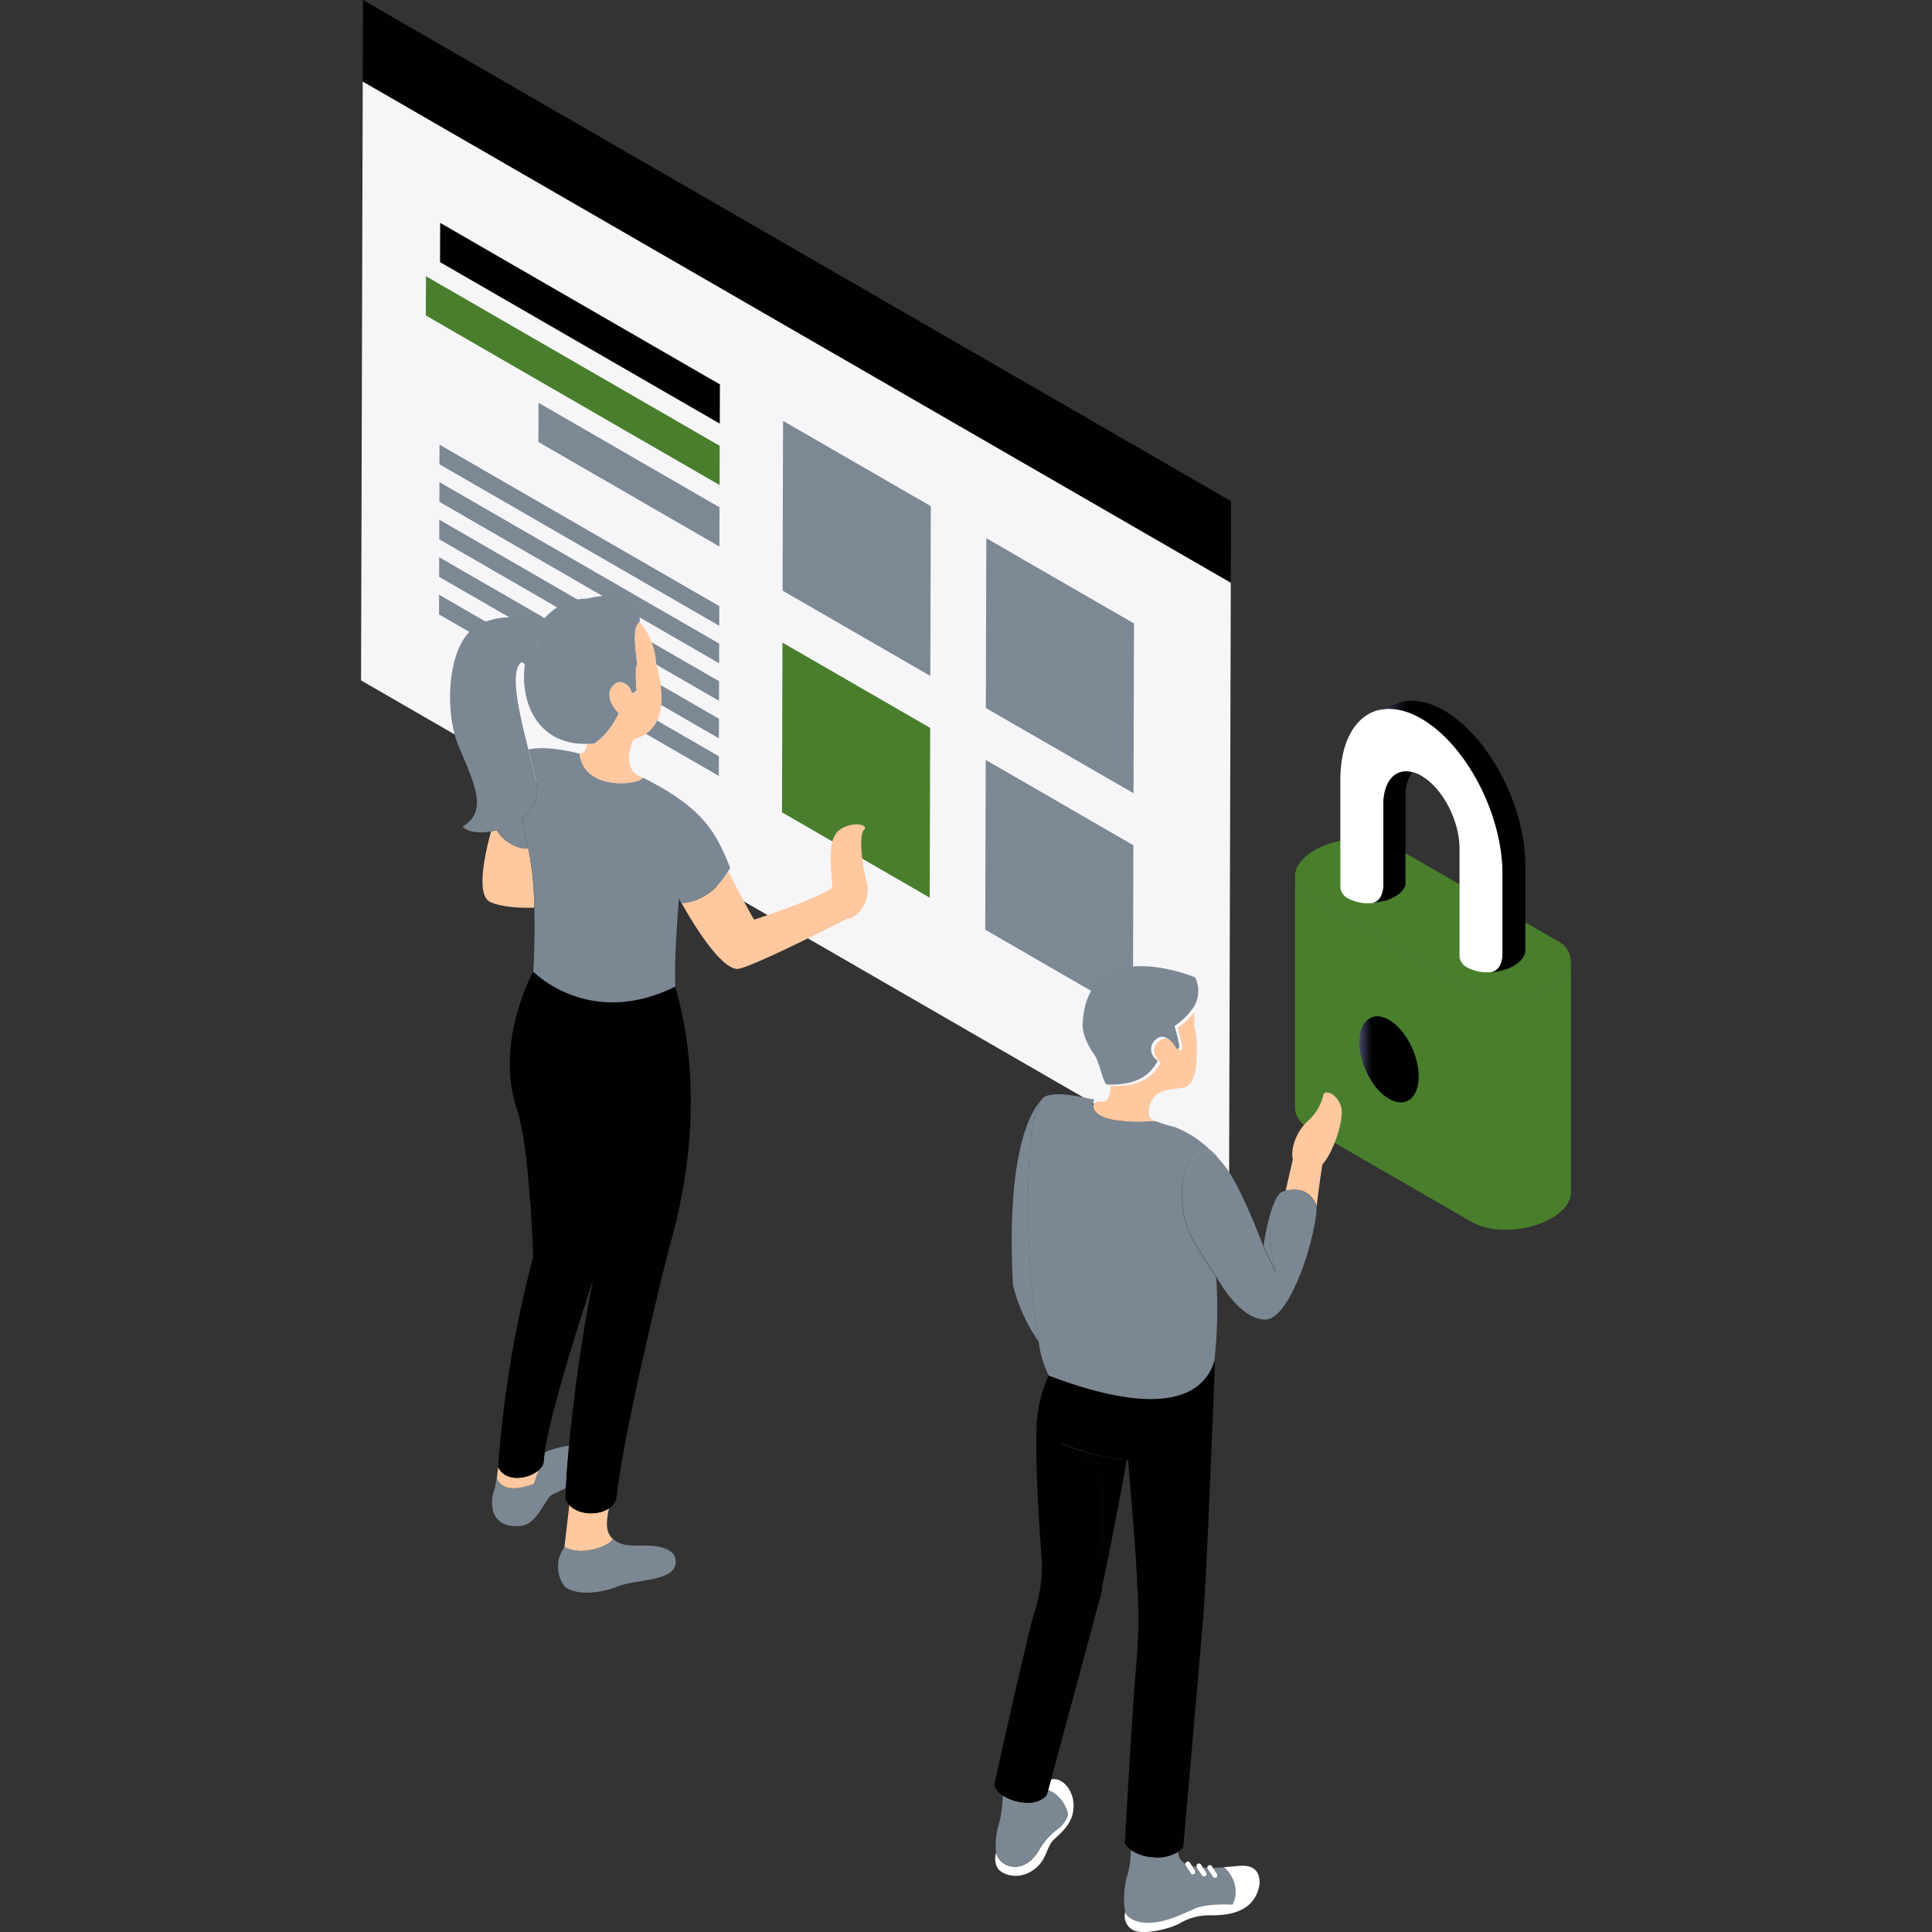 <svg id="SvgjsSvg1001" width="288" height="288" xmlns="http://www.w3.org/2000/svg" version="1.1" xmlns:xlink="http://www.w3.org/1999/xlink" xmlns:svgjs="http://svgjs.com/svgjs"><rect width="100%" height="100%" fill="#333333" stroke="none"/><defs id="SvgjsDefs1002"></defs><g id="SvgjsG1008"><svg xmlns="http://www.w3.org/2000/svg" xmlns:xlink="http://www.w3.org/1999/xlink" viewBox="0 0 200 319.36" width="288" height="288"><defs><linearGradient id="b" x1="-1969.79" x2="-1924.17" y1="174.1" y2="174.1" gradientTransform="matrix(-1 0 0 1 -1769.79 0)" gradientUnits="userSpaceOnUse"><stop offset=".15" stop-color="#497f2c" class="stopColor4d9ed7 svgShape"></stop><stop offset="1" stop-color="#497f2c" class="stopColor67bce9 svgShape"></stop></linearGradient><linearGradient id="c" x1="-1924.18" x2="-1969.78" y1="151.85" y2="151.85" gradientTransform="matrix(-1 0 0 1 -1769.79 0)" gradientUnits="userSpaceOnUse"><stop offset=".15" stop-color="#497f2c" class="stopColor4d9ed7 svgShape"></stop><stop offset="1" stop-color="#497f2c" class="stopColor7bbae5 svgShape"></stop></linearGradient><linearGradient id="a" x1="344.71" x2="354.5" y1="175.11" y2="175.11" gradientTransform="translate(-179.68)" gradientUnits="userSpaceOnUse"><stop offset="0" stop-color="#48486a" class="stopColor48486a svgShape"></stop><stop offset=".21" stop-color="#010101" class="stopColor4e4f78 svgShape"></stop><stop offset=".71" stop-color="#010101" class="stopColor595d94 svgShape"></stop><stop offset="1" stop-color="#010101" class="stopColor5d629e svgShape"></stop></linearGradient><linearGradient id="d" x1="347.4" x2="372.17" y1="138.26" y2="138.26" xlink:href="#a"></linearGradient><linearGradient id="e" x1="346.49" x2="353.5" y1="138.42" y2="138.42" xlink:href="#a"></linearGradient><linearGradient id="f" x1="140.71" x2="189.29" y1="62.92" y2="62.92" gradientTransform="matrix(-1 0 0 1 200 0)" xlink:href="#b"></linearGradient><linearGradient id="g" x1="140.68" x2="186.94" y1="53.44" y2="53.44" gradientTransform="matrix(-1 0 0 1 200 0)" gradientUnits="userSpaceOnUse"><stop offset="0" stop-color="#010101" class="stopColor49496c svgShape"></stop><stop offset="1" stop-color="#010101" class="stopColor5d639e svgShape"></stop></linearGradient><linearGradient id="h" x1="105.92" x2="130.42" y1="127.3" y2="127.3" gradientTransform="matrix(-1 0 0 1 200 0)" xlink:href="#b"></linearGradient></defs><path fill="url(#b)" d="M200,158.82h0c0,1.51-1.09,3.1-3.23,4.34-3.91,2.26-9.87,2.5-13.26.55l-26.85-15.5a3.94,3.94,0,0,1-2.28-3.27h0v38h0a3.86,3.86,0,0,0,2.28,3.5l26.85,15.5c3.38,2,9.35,1.71,13.26-.55,2.28-1.32,3.37-3,3.22-4.63h0Z"></path><path fill="url(#c)" d="M156.66,148.21l26.85,15.5c3.38,2,9.35,1.71,13.26-.55,2.14-1.24,3.23-2.83,3.23-4.34a3.92,3.92,0,0,0-2.27-3.31L170.87,140c-3.38-2-9.35-1.71-13.26.55-2.16,1.25-3.26,2.86-3.23,4.39A3.94,3.94,0,0,0,156.66,148.21Z"></path><path fill="#d8d2fe" d="M182.45,137.87c0,.1,0,.2,0,.3v-.3Z" class="colord8d2fe svgShape"></path><path fill="none" d="M171.41,173.62a3.57,3.57,0,0,0-1.48-2.57c-.83-.48-1.5,0-1.5,1.14a3.84,3.84,0,0,0,.79,2.22Z"></path><path fill="url(#a)" d="M169.93,168.58c-2.7-1.56-4.9.1-4.9,3.7s2.19,7.8,4.9,9.36,4.9-.1,4.9-3.7S172.63,170.15,169.93,168.58Z"></path><g><path fill="none" d="M166.83,149.3h0l.31,0Z"></path><path fill="#ffffff" d="M172.33 147l-.1.14zM170.9 148.22l.14-.09.17-.12a7.77 7.77 0 01-1.87.87A7.6 7.6 0 00170.9 148.22zM169.09 149h0zM192.49 157.21v0zM172.77 145.85v0zM172.73 146.11l0 .12zM172.48 146.75l0 0zM192.27 158h0zM192.43 157.55l0 .08zM191.7 158.77l.12-.13zM171.83 147.54a3.76 3.76 0 00.39-.42A4 4 0 01171.83 147.54zM192.07 158.33l-.08.11z" class="colorfff svgShape"></path><path fill="#ffffff" d="M188.72 157.56c0-.12 0-.24 0-.36V145.1c0-.23 0-.45 0-.69 0-9.88-6-21.37-13.42-25.65-2.81-1.62-5.42-2-7.57-1.25-3.53 1.18-5.85 5.26-5.85 11.4 0 .12 0 .23 0 .35v17.39a2.3 2.3 0 001.33 1.89 7 7 0 003.6.76h0l.3 0a1.92 1.92 0 001.42-1 4.24 4.24 0 00.46-2.06c0-.06 0-.12 0-.18V133c0-4 2.06-6.08 4.82-5.37a5.85 5.85 0 011.47.61c3.48 2 6.3 7.4 6.3 12 0 .12 0 .23 0 .34v12.8c0 .14 0 .27 0 .41V158h0a2.26 2.26 0 001.32 1.95 7 7 0 003.6.76h0C187.82 160.71 188.72 159.54 188.72 157.56zM190.61 159.6l.11-.07a8.38 8.38 0 01-1.71.75A7.66 7.66 0 00190.61 159.6zM190.9 159.42l.07 0-.24.16zM191.39 159.06l-.09.07z" class="colorfff svgShape"></path><path fill="url(#d)" d="M192.41,157.63l0-.08a2.21,2.21,0,0,0,.05-.3v0c0-.08,0-.13,0-.13v-.78h0s0-.05,0-.08,0-.24,0-.36v-12.1c0-.23,0-.45,0-.69,0-9.88-6-21.37-13.42-25.65-2.79-1.61-5.39-2-7.54-1.27h0l-3.81,1.35h0c2.16-.72,4.76-.37,7.57,1.25,7.41,4.28,13.42,15.76,13.42,25.65,0,.23,0,.46,0,.69v12.1c0,.12,0,.24,0,.36,0,2-.9,3.15-2.19,3.12h0a8.28,8.28,0,0,0,2.41-.38l.07,0a8.38,8.38,0,0,0,1.71-.75h0l.24-.16.34-.25.09-.07.31-.29.12-.13.18-.21.08-.11,0-.06a2,2,0,0,0,.16-.28h0A2.23,2.23,0,0,0,192.41,157.63Z"></path><path fill="url(#e)" d="M169,133v13c0,.06,0,.12,0,.18a4.24,4.24,0,0,1-.46,2.06,1.92,1.92,0,0,1-1.42,1l-.31,0h0a8.38,8.38,0,0,0,2.27-.34h0l.13,0,.12,0a7.77,7.77,0,0,0,1.87-.87,4.68,4.68,0,0,0,.62-.48,4,4,0,0,0,.39-.42h0l.1-.14.06-.09.06-.1,0,0a2.2,2.2,0,0,0,.22-.53l0-.12c0-.07,0-.14,0-.19v-.07c0-.09,0-.15,0-.15v-.78h0s0-.05,0-.08,0-.12,0-.18v-13a7,7,0,0,1,1.05-4C171.06,126.95,169,129.07,169,133Z"></path></g><g><g style="isolation:isolate"><path fill="#f6f6f9" d="M.28,13.46,143.77,96.31l-.28,99L0,112.47Z" class="colorf6f6f9 svgShape"></path><polygon fill="#7c8894" points="59.16 118.81 59.16 122.05 12.91 95.35 12.92 92.11 59.16 118.81" class="colord4d9ec svgShape"></polygon><polygon fill="#7c8894" points="59.18 112.61 59.17 115.84 12.93 89.15 12.94 85.91 59.18 112.61" class="colord4d9ec svgShape"></polygon><polygon fill="url(#f)" points="59.29 73.7 59.27 80.18 10.71 52.15 10.73 45.66 59.29 73.7"></polygon><polygon fill="url(#g)" points="59.32 63.54 59.3 70.03 13.06 43.33 13.08 36.84 59.32 63.54"></polygon><polygon fill="#7c8894" points="59.15 125.01 59.14 128.26 12.89 101.56 12.9 98.31 59.15 125.01" class="colord4d9ec svgShape"></polygon><polygon fill="#7c8894" points="59.2 106.39 59.19 109.64 12.95 82.95 12.96 79.7 59.2 106.39" class="colord4d9ec svgShape"></polygon><polygon fill="#7c8894" points="59.22 100.19 59.21 103.44 12.96 76.74 12.97 73.5 59.22 100.19" class="colord4d9ec svgShape"></polygon><polygon fill="#7c8894" points="59.26 83.86 59.24 90.34 29.32 73.06 29.34 66.58 59.26 83.86" class="colord4d9ec svgShape"></polygon></g><polygon fill="url(#h)" points="94.08 120.32 94 148.38 69.58 134.28 69.66 106.22 94.08 120.32"></polygon><polygon fill="#7c8894" points="94.18 83.67 94.1 111.73 69.68 97.63 69.76 69.57 94.18 83.67" class="colord4d9ec svgShape"></polygon><polygon fill="#7c8894" points="127.67 139.72 127.59 167.78 103.18 153.68 103.26 125.62 127.67 139.72" class="colord4d9ec svgShape"></polygon><polygon fill="#7c8894" points="127.77 103.06 127.69 131.12 103.28 117.03 103.36 88.97 127.77 103.06" class="colord4d9ec svgShape"></polygon><polygon fill="#010101" points="143.81 82.84 143.77 96.31 .28 13.46 .32 0 143.81 82.84" class="color49496c svgShape"></polygon></g><g><path fill="none" d="M38.34 211.51c-.18.74-6.81 20.36-8 28.55a16 16 0 014-1C35.15 230.55 36.62 220 38.34 211.51zM37.35 123c-8.43.28-11.35-7.43-10.15-13.75-3 .38-1.19 8.15.47 14.71 3.13-.8 8.46.68 8.46.68C36.93 124.64 37.24 123.76 37.35 123z"></path><path fill="#7b8793" d="M30.36,240.06c-.09.62-.15,1.18-.17,1.65a2.38,2.38,0,0,1-.86,1.33h0l-.79,2.25c-5.46,2.08-6.13-1-6.13-1h0a13.17,13.17,0,0,1-.48,2.31c-.4,1-1.19,6.31,4.72,5.61,2.63-.5,3.77-4.57,5-5.17.46-.23,1.29-.58,2.21-1.07.1-2.06.28-4.42.52-7A16,16,0,0,0,30.36,240.06Z" class="color474c69 svgShape"></path><path fill="#ffc89f" d="M28.56,245.29l.79-2.25h0c-1.71,1.48-5.44,2.06-6.69-.53,0,0-.08.85-.22,1.81h0S23.1,247.36,28.56,245.29Z" class="colorffd1d9 svgShape"></path><path fill="#010101" d="M42.68 255l.24.09zM46.09 255.47c-.37 0-.7 0-1 0C45.39 255.47 45.72 255.48 46.09 255.47zM43.25 255.19a6.5 6.5 0 00.65.15A6.51 6.51 0 0143.25 255.19z" class="colore5807e svgShape"></path><path fill="#ffc89f" d="M34.43,248.76h0l-.81,7c3.08,1.64,7.69-.34,8-1.36h0c-1.47-1.35-.93-3.61-.63-5.08h0C39.19,250.53,36,250.42,34.43,248.76Z" class="colorffd1d9 svgShape"></path><path fill="#010101" d="M44.14,255.37l.65.07Z" class="colore5807e svgShape"></path><path fill="#7b8793" d="M41.64,254.36c-.33,1-4.94,3-8,1.36a5.43,5.43,0,0,0-.1,6.36c.79,1.08,4.22,1.94,8.94.15,2.28-1,7.8-.84,9.19-2.88.7-1.19,1-4.07-5.56-3.87-.37,0-.7,0-1,0l-.28,0-.65-.07-.24,0a6.5,6.5,0,0,1-.65-.15l-.33-.11-.24-.09a3.54,3.54,0,0,1-1-.64h0Z" class="color474c69 svgShape"></path><path fill="#ffc89f" d="M83.59 145.8c-.79-2.88-1.34-7.75-.45-8.64s-2-1.44-4 0-1.54 5.12-1.24 9.59C75.69 148.44 65.19 152 65 152s-4.3-7.95-4.3-7.95l0 0c-3.32 5.5-7.74 5.17-7.74 5.17s6.31 11.7 9.59 10.9 17.78-8.24 17.78-8.24C82.15 151.91 84.38 148.68 83.59 145.8zM22.43 137.23c-.31.08-.62.15-.93.2-.87 3.11-2.65 10.56-.12 11.68 2 .88 5.16 1 7.25.93a49.36 49.36 0 00-1-9.8C26.54 140.46 23.81 139.55 22.43 137.23z" class="colorffd1d9 svgShape"></path><path fill="#010101" d="M28.46,160.58s-6.34,11.55-2.8,22.42c2.2,6.11,2.8,24.73,2.8,24.73a190.28,190.28,0,0,0-5.81,34.77c1.26,2.59,5,2,6.69.53a2.38,2.38,0,0,0,.86-1.33c0-.47.08-1,.17-1.65,1.17-8.18,7.79-27.81,8-28.55-1.73,8.48-3.19,19-4,27.54-.24,2.53-.41,4.9-.52,7,0,.58-.05,1.14-.07,1.67a3.14,3.14,0,0,0,.66,1.09c1.53,1.66,4.76,1.77,6.57.52a2.92,2.92,0,0,0,1.21-1.61c1.09-10.63,7.75-37.95,9.14-43s6-22.95.57-41.62C37.7,170.12,28.46,160.58,28.46,160.58Z" class="color292f42 svgShape"></path><path fill="#7b8793" d="M22.43,137.23c1.37,2.32,4.11,3.23,5.21,3-.39-1.56-.77-3.27-1.09-5A11.47,11.47,0,0,1,22.43,137.23Z" class="colorfd7170 svgShape"></path><path fill="#7b8793" d="M60.64,144.08c.13-.21.26-.41.38-.64-2.31-5.66-4.25-9.83-14.45-14.9-.37,1.12-9.69,2.38-10.43-3.95,0,0-5.33-1.48-8.46-.68.52,2.05,1,4,1.33,5.54a5.71,5.71,0,0,1-2.45,5.82c.31,1.69.69,3.39,1.09,5a49.36,49.36,0,0,1,1,9.8c.13,5.46-.17,10.54-.17,10.54s9.24,9.54,23.47,2.46c-.22-5.07.6-14.6.6-14.6l.37.82S57.31,149.58,60.64,144.08Z" class="colorfd7170 svgShape"></path><path fill="#ffc89f" d="M45.54,110.09c-.35.65-.06,3.89-.06,3.89s0,.52-.75.56c-.22-1.3-1.68-2.42-2.87-1.42-2.24,2,.67,4.77.67,4.77a11.78,11.78,0,0,1-3.95,5c-.43.05-.83.06-1.24.07-.11.81-.41,1.68-1.22,1.64.75,6.33,10.06,5.07,10.43,3.95-3.28-1.12-2.24-4.69-1.49-6.33,6-1.64,4.84-8.57,3.73-12.44a11.39,11.39,0,0,0-2.76-7C44.3,104.28,45.89,109.45,45.54,110.09Z" class="colorffd1d9 svgShape"></path><path fill="#7b8793" d="M27.64,109.2a2.08,2.08,0,0,0-.44,0c-1.2,6.31,1.72,14,10.15,13.75.41,0,.81,0,1.24-.07a11.78,11.78,0,0,0,3.95-5s-2.91-2.76-.67-4.77c1.19-1,2.64.11,2.87,1.42.71,0,.75-.56.75-.56s-.29-3.24.06-3.89-1.24-5.81.5-7.33c0,0,.82-6-8.72-3.8a9.29,9.29,0,0,0-7.56,4,7.47,7.47,0,0,1,1,.52Z" class="color474c69 svgShape"></path><path fill="#7b8793" d="M26.55,135.28A5.71,5.71,0,0,0,29,129.46c-.32-1.55-.82-3.49-1.33-5.54-1.65-6.57-3.51-14.33-.47-14.71a2.08,2.08,0,0,1,.44,0l3.13-5.66a7.47,7.47,0,0,0-1-.52,12.68,12.68,0,0,0-9.46-.17C14.1,105,13.71,117.3,16,123s5.36,11,.79,13.63c.85.91,2.7,1.16,4.71.81.31-.05.62-.12.93-.2A11.47,11.47,0,0,0,26.55,135.28Z" class="color474c69 svgShape"></path></g><g><path fill="#ffc89f" d="M161.93,182.7c-.83-2.13-2.78-2.66-2.9-1.56a8,8,0,0,1-2.6,4.23c-1.54,1.43-2.85,4.11-2.41,6.29l-1.19,5.18c2-.46,4.12-.17,5.14,2.54,0,0,.3-2.84.95-6.92C160.57,190.8,162.75,184.83,161.93,182.7Z" class="colorffd1d9 svgShape"></path><path fill="#7b8793" d="M112.39,181.9c-1.83,2-5.74,8.88-4.64,30.43a27.61,27.61,0,0,0,4.27,9.45C110,210.4,109.25,186.58,112.39,181.9Z" class="colordee2e6 svgShape"></path><path fill="#7b8793" d="M130.84,307a7,7,0,0,1-3.6-1.17,14.37,14.37,0,0,1-.72,4.65,14.36,14.36,0,0,0-.21,5.63s.48,1.58,3.45,1.73,5.94-1.42,8.06-2.33,6.24-.67,6.24-.67a4.65,4.65,0,0,0,.42-3,5.53,5.53,0,0,0-1.88-3.17h0c-.61,0-1.2.08-1.77.09l.66,1a.41.41,0,1,1-.69.44l-.84-1.32a.41.41,0,0,1-.06-.16l-.75,0,.53.83a.41.41,0,0,1-.13.57h0A.41.41,0,0,1,139,310l-.84-1.32,0-.08c-.26,0-.51-.1-.76-.16l.51.81a.41.41,0,1,1-.69.44l-.84-1.32a.41.41,0,0,1-.06-.29,2.18,2.18,0,0,1-1.25-2A6.32,6.32,0,0,1,130.84,307Z" class="colorfd7170 svgShape"></path><path fill="#ffffff" d="M144.48 311.82a4.65 4.65 0 01-.42 3s-4.12-.24-6.24.67-5.09 2.48-8.06 2.33-3.45-1.73-3.45-1.73a2.59 2.59 0 001.3 2.94c1.54.91 6.33-.21 7.91-1.21a9.5 9.5 0 015-1.21c1.67-.06 7.09.12 8-5.09.06-1 0-3.39-3.39-3.09l-2.51.22h0A5.53 5.53 0 01144.48 311.82zM136.32 308.34l.84 1.32a.41.41 0 10.69-.44l-.51-.81-.32-.51a.41.41 0 00-.75.16A.41.41 0 00136.32 308.34z" class="colorfff svgShape"></path><path fill="#ffffff" d="M139 310a.41.41 0 00.57.13h0a.41.41 0 00.13-.57l-.53-.83-.31-.49a.41.41 0 00-.73.37l0 .08zM140.8 310.21a.41.41 0 10.69-.44l-.66-1-.18-.28a.41.41 0 00-.75.28.41.41 0 00.06.16zM105.44 301.57a14.52 14.52 0 00.4-1.91A14.51 14.51 0 01105.44 301.57zM116.86 300a5 5 0 01-1.94 2.51 11.25 11.25 0 00-2.88 3.36c-.79 1.39-2.42 3.06-4.6 2.64A3 3 0 01105 306.2h0a3.27 3.27 0 00.24 2.63c.77 1.07 3.35 2 5.8.34s2.1-3.78 3.53-5.13 3.25-2.81 3.21-5.63c0-2.43-1.82-4.69-3.71-4.27l-.48 1.76A5.56 5.56 0 01116.86 300z" class="colorfff svgShape"></path><path fill="#ffffff" d="M105.84 299.66c0-.22.06-.44.09-.65C105.9 299.22 105.87 299.44 105.84 299.66zM106.09 296.82c0 .57-.06 1.35-.16 2.19.1-.83.15-1.61.16-2.19z" class="colorfff svgShape"></path><path fill="#7b8793" d="M107.44,308.51c2.18.42,3.82-1.24,4.6-2.64a11.25,11.25,0,0,1,2.88-3.36,5,5,0,0,0,1.94-2.51,5.56,5.56,0,0,0-3.31-4.11l-.22.8s-1.21,1.9-4.77,1.11a7.46,7.46,0,0,1-2.48-1c0,.57-.06,1.35-.16,2.19,0,.21-.05.43-.09.65a14.52,14.52,0,0,1-.4,1.91l-.06.19-.06.19a13.28,13.28,0,0,0-.37,4.25h0A3,3,0,0,0,107.44,308.51Z" class="colorfd7170 svgShape"></path><path fill="#010101" d="M113.68,227.37a21.59,21.59,0,0,0-2,8.21c-.33,8.92.91,22.08.87,23.47a24.7,24.7,0,0,1-1.21,7.39c-.91,2.6-6.68,28.63-6.68,28.63a3.1,3.1,0,0,0,1.45,1.75h0a7.46,7.46,0,0,0,2.48,1c3.55.79,4.77-1.11,4.77-1.11l.22-.8.48-1.76c1.93-7.12,7.31-27,8.5-31.59l-.06.23c0-5.68.13-18,0-20.75-2.71-.85-4.89-1.58-6.7-3.51a35.71,35.71,0,0,0,11,2.85s1.33,15.57,1.51,20.6a87.41,87.41,0,0,1-.12,12.84c-.42,3.21-1.94,29.87-1.94,29.87a3.54,3.54,0,0,0,1.09,1.13,7,7,0,0,0,3.6,1.17,6.32,6.32,0,0,0,4.17-.92,3.17,3.17,0,0,0,.8-.74s2.71-30.82,3.31-38.09,1.94-42.35,1.94-42.35C140.09,228,136.34,236,113.68,227.37Z" class="color5d78b1 svgShape"></path><path fill="#ffffff" d="M122.59 262.31v0zM122.61 262.21v0z" class="color758ac8 svgShape"></path><path fill="#010101" d="M122.44,242c.15,2.71.07,15.06,0,20.75l.06-.23,0-.2v0l0-.09v0l.09-.37c.79-3.27,4-20.48,4-20.48a35.71,35.71,0,0,1-11-2.85C117.56,240.45,119.74,241.18,122.44,242Z" class="color626eb0 svgShape"></path><path fill="#7b8793" d="M140.41,190.14a17.58,17.58,0,0,0-5.82-3.81,31.09,31.09,0,0,1-3.27-1h0c-3.16.09-7.87.29-9.7-1.33-1-1-.74-1.75-.34-2.22h0c-1.9-.33-5.57-1.4-8-.62a1.76,1.76,0,0,0-.89.76c-3.14,4.68-2.44,28.5-.37,39.88a17.09,17.09,0,0,0,1.66,5.58c22.66,8.6,26.41.67,27.38-2.48a78.62,78.62,0,0,0,.3-13.81s-3.76-5.39-4.73-8S133.89,191.21,140.41,190.14Z" class="coloreeeffc svgShape"></path><path fill="#ffc89f" d="M121.63,184c1.82,1.62,6.54,1.41,9.7,1.33h0l-.19-.09h0l-.17-.09h0l-.15-.09,0,0-.14-.09,0,0-.12-.09,0,0-.1-.1,0,0-.09-.1,0,0-.07-.1,0-.05-.06-.1,0-.06,0-.11,0-.07,0-.11,0-.07s0-.08,0-.12v-.08s0-.08,0-.12,0-.05,0-.08,0-.09,0-.13,0-.06,0-.08,0-.1,0-.15v-.08c0-.07,0-.15.06-.23h0a3.86,3.86,0,0,1,1.11-1.92,3.08,3.08,0,0,1,.6-.41l.16-.08a5.4,5.4,0,0,1,.93-.32l.21-.05.44-.09.27,0,.67-.11.38-.05.38-.05.4-.06c2-.28,2.39-3.69,2.29-6.54v0c0-.21,0-.41,0-.61l0-.23q0-.19,0-.36a11.48,11.48,0,0,0-.43-2.5,13.91,13.91,0,0,0,0-2.24,11.21,11.21,0,0,1-2.73,2.56,27.71,27.71,0,0,1,.81,3.47l-.4.4s-.92-2-2.3-2.09-3.19,2.21-.89,4c-1.09,1.86-2.86,4.08-8.34,3.84h0c0,1.44-.27,2.27-.92,2.58l-.08,0h-.71l-.12,0h-.06l-.15,0h0C120.9,182.24,120.65,183,121.63,184Z" class="colorffd1d9 svgShape"></path><path fill="#7b8793" d="M131.69,175.39c-2.3-1.82-.48-4.16.89-4s2.3,2.09,2.3,2.09l.4-.4a27.71,27.71,0,0,0-.81-3.47,11.21,11.21,0,0,0,2.73-2.56,5,5,0,0,0,.67-5.49s-17.83-7.5-18.59,7.69c-.06,2.12,1.33,4.2,2.06,5.29s1.33,4.64,2,4.73h0C128.83,179.47,130.6,177.24,131.69,175.39Z" class="color714d55 svgShape"></path><path fill="#7b8793" d="M152.83,196.84l-.44.11c-.92.27-1.66,2.13-2.2,4.11,0,3,.23,7.31,1.13,9.62-1.29-2.71-2.14-4.58-2.14-4.58s-3.51-9.51-6.24-13.15l-.28-.37-.09-.11-.2-.25-.1-.12-.2-.24-.1-.11-.21-.24-.08-.09-.25-.27,0-.05q-.48-.5-1-1h0c-6.52,1.06-4.75,10.32-3.78,12.93s4.73,8,4.73,8,3.76,7.15,8.12,7.09a2.19,2.19,0,0,0,.82-.18,3.06,3.06,0,0,0,.41-.21,4.66,4.66,0,0,0,.8-.63q.2-.19.39-.41l.19-.23c.19-.23.39-.49.58-.76l.38-.57c.31-.5.61-1,.9-1.61s.57-1.18.84-1.81A45.61,45.61,0,0,0,157.86,201c0-.28.06-.54.08-.78q0-.12,0-.23c0-.15,0-.29,0-.43s0-.13,0-.19C156.95,196.67,154.78,196.38,152.83,196.84Z" class="coloreeeffc svgShape"></path><path fill="#7b8793" d="M150.19,201.06h0a44.81,44.81,0,0,0-1,4.78h0v.07h0V206h0v0h0v0h0v0h0s.85,1.88,2.14,4.58C150.42,208.38,150.21,204,150.19,201.06Z" class="colordee2e6 svgShape"></path></g></svg></g></svg>